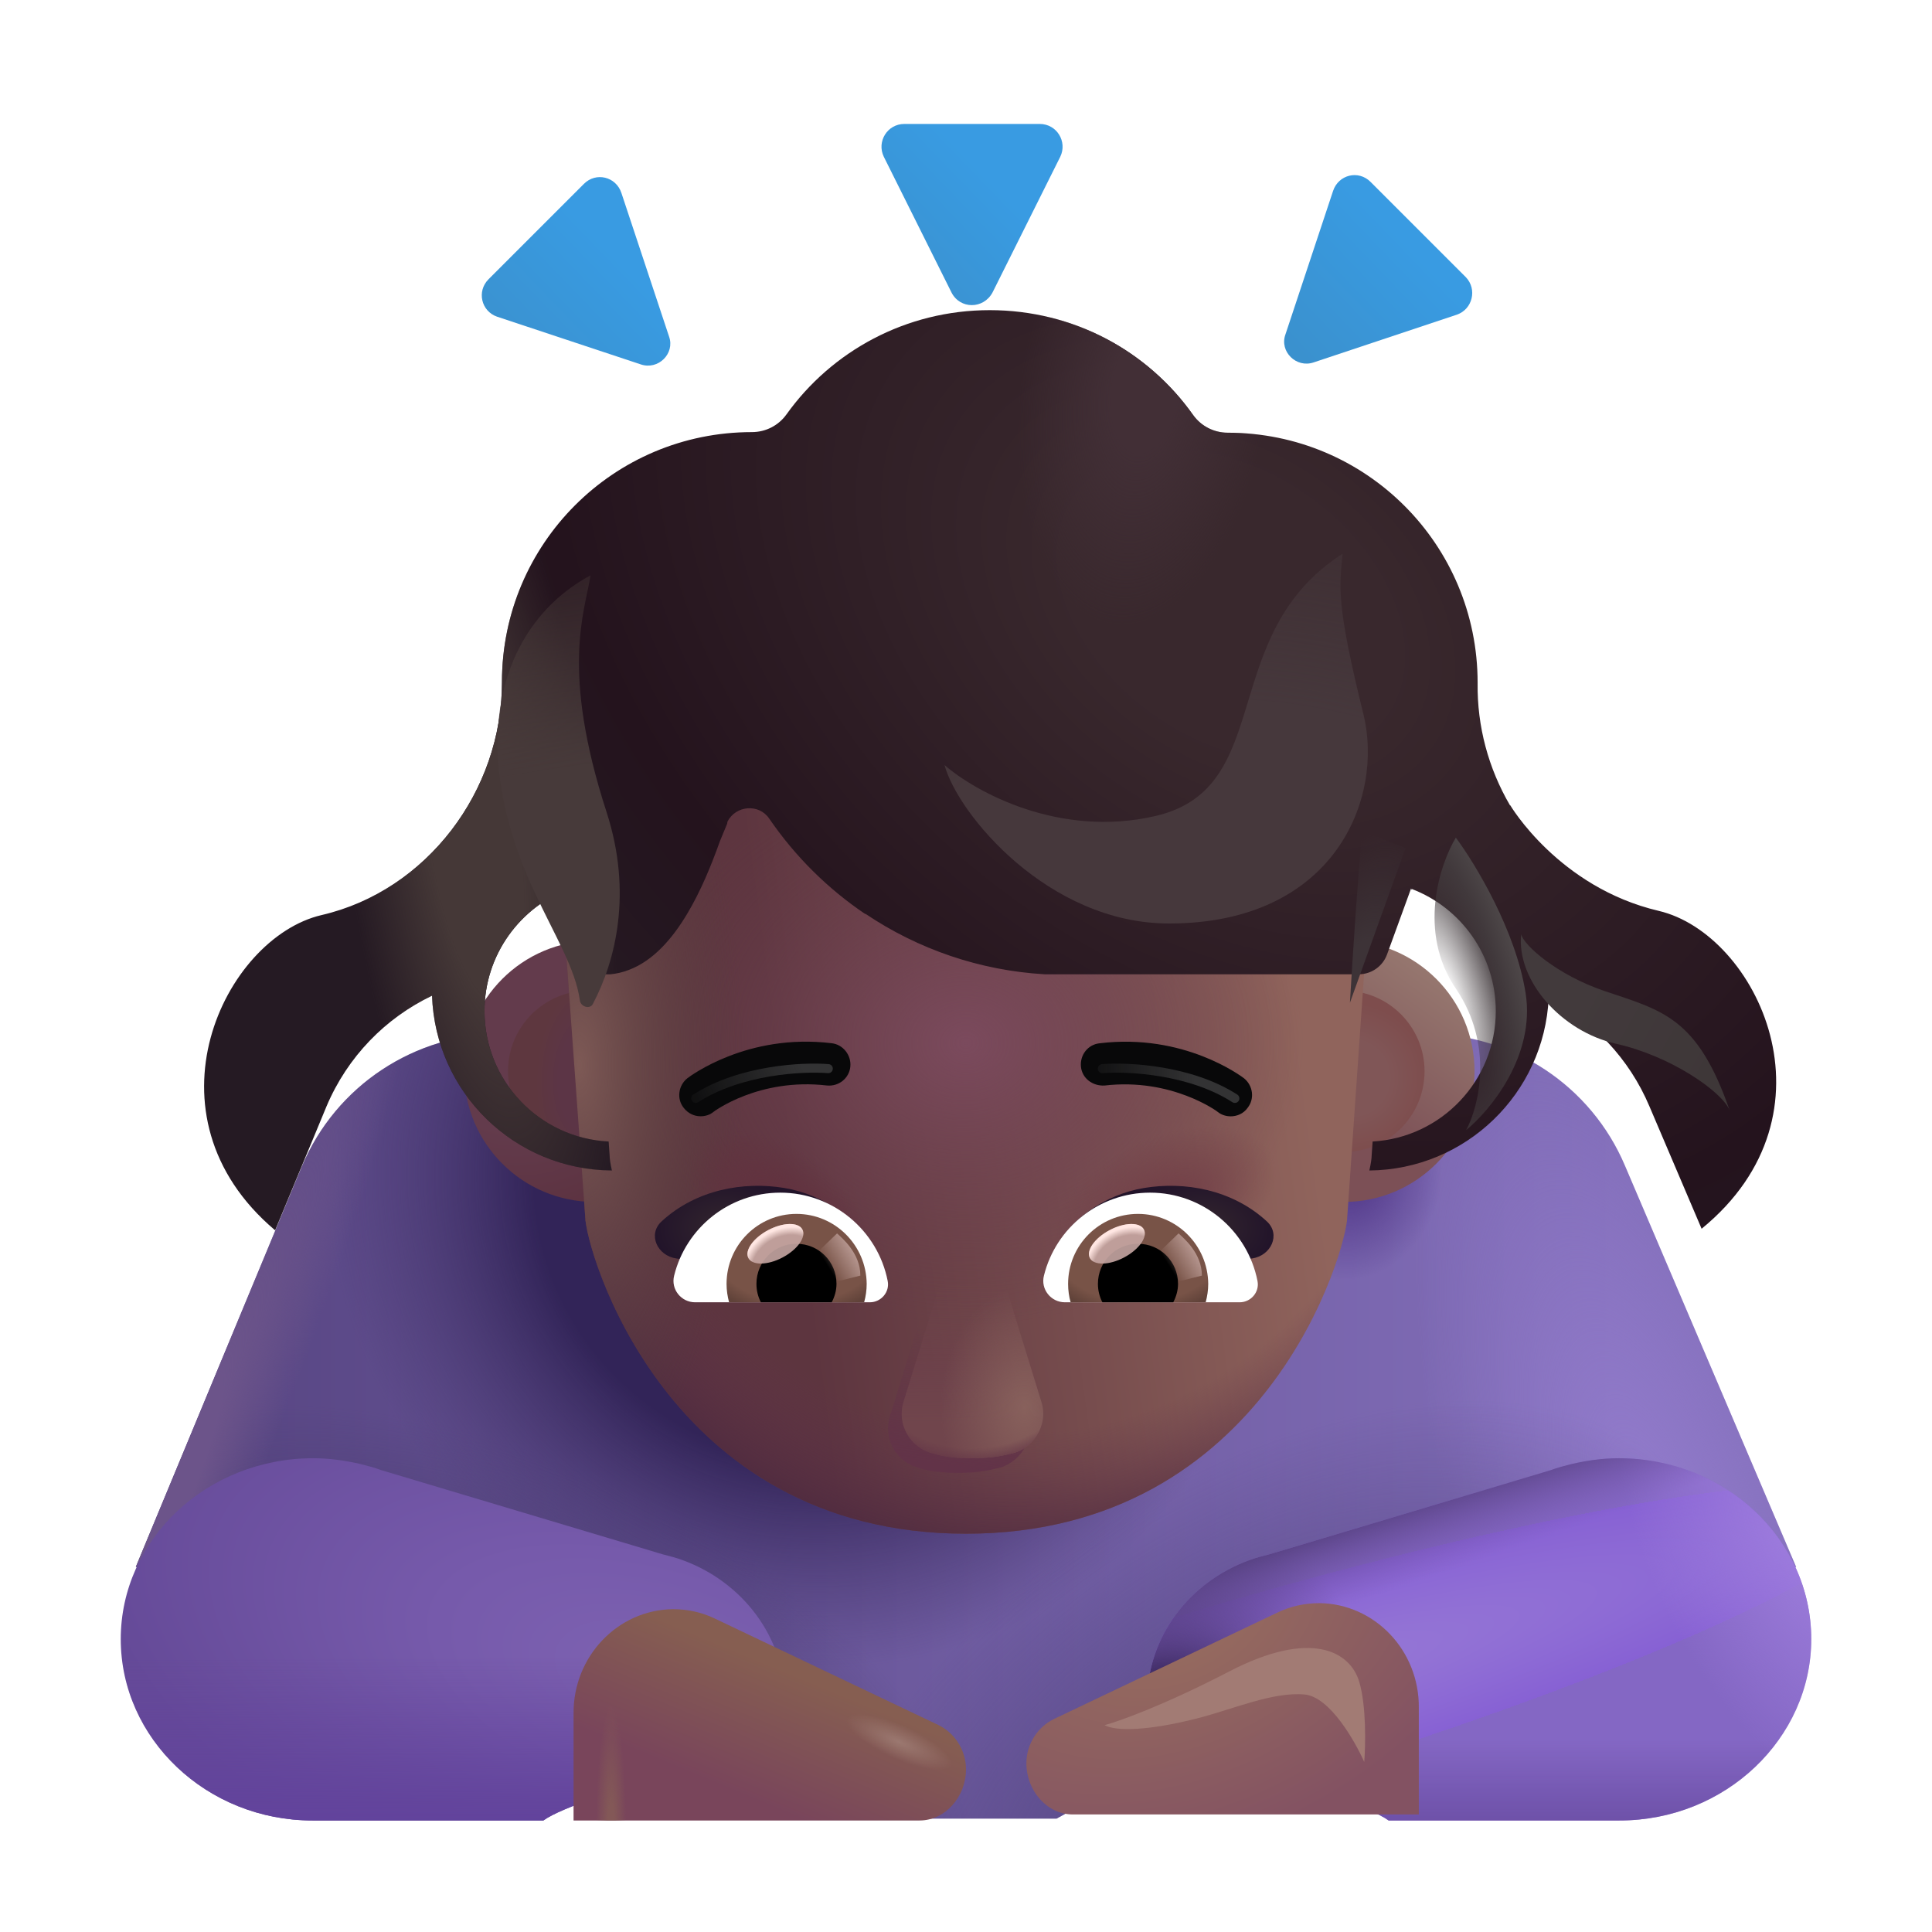 <svg width="32" height="32" viewBox="0 0 32 32" fill="none" xmlns="http://www.w3.org/2000/svg">
<path d="M26.916 19.311C26.355 17.982 25.053 17.122 23.611 17.122H8.309C6.867 17.122 5.565 17.982 5.004 19.311L2.25 25.952H7L14.5 30.122H17.5L25 25.972L29.75 25.955L26.916 19.311Z" fill="url(#paint0_linear_4002_4040)"/>
<path d="M26.916 19.311C26.355 17.982 25.053 17.122 23.611 17.122H8.309C6.867 17.122 5.565 17.982 5.004 19.311L2.25 25.952H7L14.5 30.122H17.5L25 25.972L29.75 25.955L26.916 19.311Z" fill="url(#paint1_radial_4002_4040)"/>
<path d="M26.916 19.311C26.355 17.982 25.053 17.122 23.611 17.122H8.309C6.867 17.122 5.565 17.982 5.004 19.311L2.25 25.952H7L14.5 30.122H17.5L25 25.972L29.75 25.955L26.916 19.311Z" fill="url(#paint2_radial_4002_4040)"/>
<path d="M26.916 19.311C26.355 17.982 25.053 17.122 23.611 17.122H8.309C6.867 17.122 5.565 17.982 5.004 19.311L2.25 25.952H7L14.5 30.122H17.5L25 25.972L29.75 25.955L26.916 19.311Z" fill="url(#paint3_radial_4002_4040)"/>
<path d="M26.916 19.311C26.355 17.982 25.053 17.122 23.611 17.122H8.309C6.867 17.122 5.565 17.982 5.004 19.311L2.25 25.952H7L14.5 30.122H17.5L25 25.972L29.75 25.955L26.916 19.311Z" fill="url(#paint4_radial_4002_4040)"/>
<path d="M26.916 19.311C26.355 17.982 25.053 17.122 23.611 17.122H8.309C6.867 17.122 5.565 17.982 5.004 19.311L2.25 25.952H7L14.5 30.122H17.5L25 25.972L29.75 25.955L26.916 19.311Z" fill="url(#paint5_radial_4002_4040)"/>
<path d="M26.916 19.311C26.355 17.982 25.053 17.122 23.611 17.122H8.309C6.867 17.122 5.565 17.982 5.004 19.311L2.25 25.952H7L14.5 30.122H17.5L25 25.972L29.75 25.955L26.916 19.311Z" fill="url(#paint6_radial_4002_4040)"/>
<path d="M11.307 25.841C11.203 25.802 11.089 25.773 10.975 25.744L6.311 24.349C6.207 24.309 6.093 24.28 5.978 24.251C5.729 24.192 5.459 24.153 5.189 24.153C3.423 24.153 2 25.5 2 27.149C2 28.797 3.423 30.153 5.178 30.153H9C9.634 29.695 13 28.983 13 28.173C13 27.11 12.294 26.202 11.307 25.841Z" fill="url(#paint7_radial_4002_4040)"/>
<path d="M11.307 25.841C11.203 25.802 11.089 25.773 10.975 25.744L6.311 24.349C6.207 24.309 6.093 24.28 5.978 24.251C5.729 24.192 5.459 24.153 5.189 24.153C3.423 24.153 2 25.5 2 27.149C2 28.797 3.423 30.153 5.178 30.153H9C9.634 29.695 13 28.983 13 28.173C13 27.11 12.294 26.202 11.307 25.841Z" fill="url(#paint8_linear_4002_4040)"/>
<path d="M20.693 25.841C20.797 25.802 20.911 25.773 21.026 25.744L25.689 24.349C25.793 24.309 25.907 24.28 26.022 24.251C26.271 24.192 26.541 24.153 26.811 24.153C28.577 24.153 30 25.5 30 27.149C30 28.797 28.577 30.153 26.822 30.153H23C22.366 29.695 19 28.983 19 28.173C19 27.11 19.706 26.202 20.693 25.841Z" fill="url(#paint9_radial_4002_4040)"/>
<path d="M20.693 25.841C20.797 25.802 20.911 25.773 21.026 25.744L25.689 24.349C25.793 24.309 25.907 24.28 26.022 24.251C26.271 24.192 26.541 24.153 26.811 24.153C28.577 24.153 30 25.5 30 27.149C30 28.797 28.577 30.153 26.822 30.153H23C22.366 29.695 19 28.983 19 28.173C19 27.11 19.706 26.202 20.693 25.841Z" fill="url(#paint10_radial_4002_4040)"/>
<path d="M20.693 25.841C20.797 25.802 20.911 25.773 21.026 25.744L25.689 24.349C25.793 24.309 25.907 24.28 26.022 24.251C26.271 24.192 26.541 24.153 26.811 24.153C28.577 24.153 30 25.5 30 27.149C30 28.797 28.577 30.153 26.822 30.153H23C22.366 29.695 19 28.983 19 28.173C19 27.11 19.706 26.202 20.693 25.841Z" fill="url(#paint11_linear_4002_4040)"/>
<path d="M20.693 25.841C20.797 25.802 20.911 25.773 21.026 25.744L25.689 24.349C25.793 24.309 25.907 24.28 26.022 24.251C26.271 24.192 26.541 24.153 26.811 24.153C28.577 24.153 30 25.5 30 27.149C30 28.797 28.577 30.153 26.822 30.153H23C22.366 29.695 19 28.983 19 28.173C19 27.11 19.706 26.202 20.693 25.841Z" fill="url(#paint12_radial_4002_4040)"/>
<path d="M20.693 25.841C20.797 25.802 20.911 25.773 21.026 25.744L25.689 24.349C25.793 24.309 25.907 24.28 26.022 24.251C26.271 24.192 26.541 24.153 26.811 24.153C28.577 24.153 30 25.5 30 27.149C30 28.797 28.577 30.153 26.822 30.153H23C22.366 29.695 19 28.983 19 28.173C19 27.11 19.706 26.202 20.693 25.841Z" fill="url(#paint13_linear_4002_4040)"/>
<g filter="url(#filter0_i_4002_4040)">
<path d="M20.665 26.806C20.879 26.704 21.112 26.653 21.355 26.653C22.27 26.664 23.01 27.439 23 28.388L23 30.153H17.269C16.84 30.153 16.5 29.756 16.5 29.306C16.5 28.99 16.685 28.704 16.957 28.572L20.665 26.806Z" fill="url(#paint14_radial_4002_4040)"/>
</g>
<g filter="url(#filter1_i_4002_4040)">
<path d="M11.335 26.806C11.121 26.704 10.888 26.653 10.645 26.653C9.73 26.664 8.99 27.439 9 28.388L9 30.153H14.731C15.159 30.153 15.5 29.756 15.5 29.306C15.5 28.99 15.315 28.704 15.043 28.572L11.335 26.806Z" fill="url(#paint15_linear_4002_4040)"/>
<path d="M11.335 26.806C11.121 26.704 10.888 26.653 10.645 26.653C9.73 26.664 8.99 27.439 9 28.388L9 30.153H14.731C15.159 30.153 15.5 29.756 15.5 29.306C15.5 28.99 15.315 28.704 15.043 28.572L11.335 26.806Z" fill="url(#paint16_radial_4002_4040)"/>
<path d="M11.335 26.806C11.121 26.704 10.888 26.653 10.645 26.653C9.73 26.664 8.99 27.439 9 28.388L9 30.153H14.731C15.159 30.153 15.5 29.756 15.5 29.306C15.5 28.99 15.315 28.704 15.043 28.572L11.335 26.806Z" fill="url(#paint17_radial_4002_4040)"/>
</g>
<g filter="url(#filter2_ii_4002_4040)">
<path d="M24.03 5.312L21.66 6.102C21.37 6.202 21.09 5.922 21.19 5.642L21.98 3.262C22.07 2.992 22.4 2.912 22.6 3.112L24.18 4.692C24.37 4.892 24.29 5.222 24.03 5.312Z" fill="url(#paint18_linear_4002_4040)"/>
</g>
<g filter="url(#filter3_ii_4002_4040)">
<path d="M15.659 4.943L14.538 2.695C14.418 2.444 14.598 2.153 14.878 2.153H17.122C17.402 2.153 17.582 2.444 17.462 2.695L16.34 4.943C16.19 5.224 15.8 5.224 15.659 4.943Z" fill="url(#paint19_linear_4002_4040)"/>
</g>
<g filter="url(#filter4_ii_4002_4040)">
<path d="M10.512 6.135L8.132 5.345C7.872 5.255 7.792 4.925 7.992 4.725L9.572 3.145C9.772 2.945 10.102 3.025 10.192 3.295L10.982 5.675C11.082 5.955 10.802 6.235 10.512 6.135Z" fill="url(#paint20_linear_4002_4040)"/>
</g>
<circle cx="22.259" cy="17.744" r="2.164" fill="url(#paint21_linear_4002_4040)"/>
<g filter="url(#filter5_i_4002_4040)">
<circle cx="9.75" cy="17.744" r="2.164" fill="url(#paint22_radial_4002_4040)"/>
</g>
<g filter="url(#filter6_f_4002_4040)">
<circle cx="22.259" cy="17.744" r="1.336" fill="url(#paint23_radial_4002_4040)"/>
</g>
<g filter="url(#filter7_f_4002_4040)">
<circle cx="9.75" cy="17.744" r="1.336" fill="url(#paint24_radial_4002_4040)"/>
</g>
<path d="M14.554 9.153H17.427C20.646 9.153 23.122 11.696 22.704 14.538L22.315 20.153C22.315 20.653 21 25.403 16 25.403C11 25.403 9.693 20.653 9.693 20.153L9.287 14.538C8.92 11.559 11.335 9.153 14.554 9.153Z" fill="url(#paint25_linear_4002_4040)"/>
<path d="M14.554 9.153H17.427C20.646 9.153 23.122 11.696 22.704 14.538L22.315 20.153C22.315 20.653 21 25.403 16 25.403C11 25.403 9.693 20.653 9.693 20.153L9.287 14.538C8.92 11.559 11.335 9.153 14.554 9.153Z" fill="url(#paint26_radial_4002_4040)"/>
<path d="M14.554 9.153H17.427C20.646 9.153 23.122 11.696 22.704 14.538L22.315 20.153C22.315 20.653 21 25.403 16 25.403C11 25.403 9.693 20.653 9.693 20.153L9.287 14.538C8.92 11.559 11.335 9.153 14.554 9.153Z" fill="url(#paint27_radial_4002_4040)"/>
<path d="M14.554 9.153H17.427C20.646 9.153 23.122 11.696 22.704 14.538L22.315 20.153C22.315 20.653 21 25.403 16 25.403C11 25.403 9.693 20.653 9.693 20.153L9.287 14.538C8.92 11.559 11.335 9.153 14.554 9.153Z" fill="url(#paint28_radial_4002_4040)"/>
<path d="M14.554 9.153H17.427C20.646 9.153 23.122 11.696 22.704 14.538L22.315 20.153C22.315 20.653 21 25.403 16 25.403C11 25.403 9.693 20.653 9.693 20.153L9.287 14.538C8.92 11.559 11.335 9.153 14.554 9.153Z" fill="url(#paint29_radial_4002_4040)"/>
<path d="M14.554 9.153H17.427C20.646 9.153 23.122 11.696 22.704 14.538L22.315 20.153C22.315 20.653 21 25.403 16 25.403C11 25.403 9.693 20.653 9.693 20.153L9.287 14.538C8.92 11.559 11.335 9.153 14.554 9.153Z" fill="url(#paint30_radial_4002_4040)"/>
<g filter="url(#filter8_i_4002_4040)">
<path d="M20.174 18.57C20.234 18.619 20.314 18.64 20.384 18.64C20.484 18.64 20.594 18.599 20.664 18.5C20.784 18.349 20.754 18.13 20.604 18.009C20.554 17.972 19.606 17.26 18.214 17.43C18.014 17.45 17.884 17.63 17.904 17.82C17.924 18.009 18.094 18.14 18.294 18.13C19.404 18 20.164 18.559 20.174 18.57Z" fill="#080809"/>
</g>
<g filter="url(#filter9_i_4002_4040)">
<path d="M11.324 18.499C11.394 18.589 11.494 18.639 11.604 18.639C11.674 18.639 11.754 18.619 11.814 18.569C11.824 18.559 12.574 17.999 13.694 18.129C13.894 18.149 14.064 18.009 14.084 17.819C14.104 17.629 13.964 17.449 13.774 17.429C12.382 17.26 11.434 17.972 11.385 18.009C11.235 18.129 11.204 18.349 11.324 18.499Z" fill="#080809"/>
</g>
<path d="M18.948 19.677C18.273 19.789 17.823 20.203 17.691 20.38L18.87 21.122L20.739 20.844C21.053 20.798 21.217 20.447 20.984 20.231C20.407 19.698 19.614 19.566 18.948 19.677Z" fill="url(#paint31_radial_4002_4040)"/>
<path d="M12.992 19.677C13.667 19.789 14.117 20.203 14.25 20.38L13.07 21.122L11.201 20.844C10.887 20.798 10.724 20.447 10.957 20.231C11.534 19.698 12.326 19.566 12.992 19.677Z" fill="url(#paint32_radial_4002_4040)"/>
<path d="M12.924 19.754C12.076 19.754 11.361 20.338 11.166 21.128C11.108 21.354 11.282 21.57 11.513 21.57H14.408C14.592 21.57 14.74 21.401 14.703 21.217C14.54 20.385 13.803 19.754 12.924 19.754Z" fill="white"/>
<path d="M13.192 20.106C12.55 20.106 12.034 20.628 12.034 21.265C12.034 21.37 12.05 21.475 12.076 21.57H14.313C14.34 21.47 14.355 21.37 14.355 21.265C14.35 20.628 13.834 20.106 13.192 20.106Z" fill="url(#paint33_radial_4002_4040)"/>
<path d="M13.855 21.265C13.855 20.896 13.561 20.601 13.192 20.601C12.824 20.601 12.529 20.896 12.529 21.265C12.529 21.375 12.555 21.48 12.603 21.57H13.776C13.824 21.48 13.855 21.375 13.855 21.265Z" fill="black"/>
<g filter="url(#filter10_f_4002_4040)">
<path d="M14.25 21.128C14.25 20.754 13.946 20.505 13.864 20.429L13.489 20.791L13.72 21.26L14.25 21.128Z" fill="url(#paint34_linear_4002_4040)"/>
</g>
<g filter="url(#filter11_f_4002_4040)">
<ellipse cx="12.843" cy="20.601" rx="0.506" ry="0.256" transform="rotate(-27.914 12.843 20.601)" fill="#C7A7A3" fill-opacity="0.9"/>
<ellipse cx="12.843" cy="20.601" rx="0.506" ry="0.256" transform="rotate(-27.914 12.843 20.601)" fill="url(#paint35_radial_4002_4040)"/>
</g>
<path d="M19.049 19.754C18.201 19.754 17.486 20.338 17.291 21.128C17.233 21.354 17.407 21.57 17.638 21.57H20.533C20.718 21.57 20.865 21.401 20.828 21.217C20.665 20.385 19.928 19.754 19.049 19.754Z" fill="white"/>
<path d="M18.849 20.106C18.206 20.106 17.691 20.628 17.691 21.265C17.691 21.37 17.706 21.475 17.733 21.57H19.97C19.996 21.47 20.012 21.37 20.012 21.265C20.007 20.628 19.491 20.106 18.849 20.106Z" fill="url(#paint36_radial_4002_4040)"/>
<path d="M19.512 21.265C19.512 20.896 19.217 20.601 18.849 20.601C18.48 20.601 18.185 20.896 18.185 21.265C18.185 21.375 18.212 21.48 18.259 21.57H19.433C19.48 21.48 19.512 21.375 19.512 21.265Z" fill="black"/>
<g filter="url(#filter12_f_4002_4040)">
<path d="M19.907 21.128C19.907 20.754 19.602 20.505 19.52 20.429L19.146 20.791L19.376 21.26L19.907 21.128Z" fill="url(#paint37_linear_4002_4040)"/>
</g>
<g filter="url(#filter13_f_4002_4040)">
<ellipse cx="18.499" cy="20.601" rx="0.506" ry="0.256" transform="rotate(-27.914 18.499 20.601)" fill="#C7A7A3" fill-opacity="0.9"/>
<ellipse cx="18.499" cy="20.601" rx="0.506" ry="0.256" transform="rotate(-27.914 18.499 20.601)" fill="url(#paint38_radial_4002_4040)"/>
</g>
<g filter="url(#filter14_f_4002_4040)">
<path d="M14.741 23.456L15.401 21.316C15.541 20.846 16.211 20.846 16.361 21.316L17.021 23.456C17.15 23.85 16.882 24.262 16.482 24.327C16.333 24.366 16.131 24.396 15.868 24.396C15.567 24.396 15.362 24.36 15.22 24.314C14.854 24.222 14.619 23.839 14.741 23.456Z" fill="url(#paint39_linear_4002_4040)"/>
</g>
<g filter="url(#filter15_f_4002_4040)">
<path d="M14.967 23.213L15.627 21.073C15.767 20.603 16.437 20.603 16.587 21.073L17.247 23.213C17.376 23.608 17.108 24.02 16.708 24.085C16.559 24.124 16.357 24.153 16.095 24.153C15.793 24.153 15.588 24.118 15.446 24.072C15.08 23.98 14.845 23.597 14.967 23.213Z" fill="url(#paint40_linear_4002_4040)"/>
<path d="M14.967 23.213L15.627 21.073C15.767 20.603 16.437 20.603 16.587 21.073L17.247 23.213C17.376 23.608 17.108 24.02 16.708 24.085C16.559 24.124 16.357 24.153 16.095 24.153C15.793 24.153 15.588 24.118 15.446 24.072C15.08 23.98 14.845 23.597 14.967 23.213Z" fill="url(#paint41_radial_4002_4040)"/>
<path d="M14.967 23.213L15.627 21.073C15.767 20.603 16.437 20.603 16.587 21.073L17.247 23.213C17.376 23.608 17.108 24.02 16.708 24.085C16.559 24.124 16.357 24.153 16.095 24.153C15.793 24.153 15.588 24.118 15.446 24.072C15.08 23.98 14.845 23.597 14.967 23.213Z" fill="url(#paint42_radial_4002_4040)"/>
</g>
<g filter="url(#filter16_i_4002_4040)">
<path d="M4.924 16.157C3.315 16.534 1.893 19.466 4.157 21.378L5.008 19.325C5.355 18.503 5.985 17.861 6.756 17.491C6.81 19.093 8.122 20.377 9.735 20.387C9.709 20.27 9.697 20.184 9.697 20.137L9.681 19.907C8.536 19.851 7.625 18.905 7.625 17.746C7.625 16.811 8.219 16.014 9.05 15.712C9.072 15.733 9.091 15.757 9.108 15.785C9.406 16.262 9.248 17.137 9.531 17.137H9.711C9.818 17.127 9.921 17.102 10.018 17.064C10.415 16.914 10.731 16.556 10.981 16.137C11.209 15.757 11.382 15.328 11.515 14.958L11.524 14.933L11.644 14.643L11.649 14.609C11.786 14.34 12.171 14.304 12.344 14.563C12.775 15.192 13.315 15.723 13.928 16.137H13.937C14.808 16.723 15.829 17.074 16.899 17.137H22.105C22.315 17.137 22.503 17.005 22.574 16.808L22.972 15.715L22.981 15.744L22.983 15.724C23.797 16.035 24.375 16.823 24.375 17.746C24.375 18.9 23.472 19.843 22.335 19.907L22.319 20.137C22.319 20.184 22.307 20.27 22.281 20.387C23.878 20.372 25.176 19.111 25.251 17.53C25.986 17.905 26.585 18.532 26.92 19.325L27.784 21.352C30.131 19.435 28.698 16.468 27.074 16.087C25.414 15.697 24.614 14.337 24.614 14.337L24.611 14.34C24.252 13.726 24.065 13.03 24.074 12.317V12.307C24.074 10.017 22.224 8.167 19.934 8.167C19.704 8.167 19.494 8.057 19.364 7.877C18.614 6.817 17.384 6.137 15.994 6.137C14.606 6.137 13.377 6.815 12.627 7.863L12.624 7.867C12.494 8.047 12.284 8.157 12.054 8.157C9.764 8.157 7.914 10.007 7.914 12.297V12.307C7.914 14.098 6.677 15.751 4.924 16.157Z" fill="url(#paint43_radial_4002_4040)"/>
<path d="M4.924 16.157C3.315 16.534 1.893 19.466 4.157 21.378L5.008 19.325C5.355 18.503 5.985 17.861 6.756 17.491C6.81 19.093 8.122 20.377 9.735 20.387C9.709 20.27 9.697 20.184 9.697 20.137L9.681 19.907C8.536 19.851 7.625 18.905 7.625 17.746C7.625 16.811 8.219 16.014 9.05 15.712C9.072 15.733 9.091 15.757 9.108 15.785C9.406 16.262 9.248 17.137 9.531 17.137H9.711C9.818 17.127 9.921 17.102 10.018 17.064C10.415 16.914 10.731 16.556 10.981 16.137C11.209 15.757 11.382 15.328 11.515 14.958L11.524 14.933L11.644 14.643L11.649 14.609C11.786 14.34 12.171 14.304 12.344 14.563C12.775 15.192 13.315 15.723 13.928 16.137H13.937C14.808 16.723 15.829 17.074 16.899 17.137H22.105C22.315 17.137 22.503 17.005 22.574 16.808L22.972 15.715L22.981 15.744L22.983 15.724C23.797 16.035 24.375 16.823 24.375 17.746C24.375 18.9 23.472 19.843 22.335 19.907L22.319 20.137C22.319 20.184 22.307 20.27 22.281 20.387C23.878 20.372 25.176 19.111 25.251 17.53C25.986 17.905 26.585 18.532 26.92 19.325L27.784 21.352C30.131 19.435 28.698 16.468 27.074 16.087C25.414 15.697 24.614 14.337 24.614 14.337L24.611 14.34C24.252 13.726 24.065 13.03 24.074 12.317V12.307C24.074 10.017 22.224 8.167 19.934 8.167C19.704 8.167 19.494 8.057 19.364 7.877C18.614 6.817 17.384 6.137 15.994 6.137C14.606 6.137 13.377 6.815 12.627 7.863L12.624 7.867C12.494 8.047 12.284 8.157 12.054 8.157C9.764 8.157 7.914 10.007 7.914 12.297V12.307C7.914 14.098 6.677 15.751 4.924 16.157Z" fill="url(#paint44_radial_4002_4040)"/>
<path d="M4.924 16.157C3.315 16.534 1.893 19.466 4.157 21.378L5.008 19.325C5.355 18.503 5.985 17.861 6.756 17.491C6.81 19.093 8.122 20.377 9.735 20.387C9.709 20.27 9.697 20.184 9.697 20.137L9.681 19.907C8.536 19.851 7.625 18.905 7.625 17.746C7.625 16.811 8.219 16.014 9.05 15.712C9.072 15.733 9.091 15.757 9.108 15.785C9.406 16.262 9.248 17.137 9.531 17.137H9.711C9.818 17.127 9.921 17.102 10.018 17.064C10.415 16.914 10.731 16.556 10.981 16.137C11.209 15.757 11.382 15.328 11.515 14.958L11.524 14.933L11.644 14.643L11.649 14.609C11.786 14.34 12.171 14.304 12.344 14.563C12.775 15.192 13.315 15.723 13.928 16.137H13.937C14.808 16.723 15.829 17.074 16.899 17.137H22.105C22.315 17.137 22.503 17.005 22.574 16.808L22.972 15.715L22.981 15.744L22.983 15.724C23.797 16.035 24.375 16.823 24.375 17.746C24.375 18.9 23.472 19.843 22.335 19.907L22.319 20.137C22.319 20.184 22.307 20.27 22.281 20.387C23.878 20.372 25.176 19.111 25.251 17.53C25.986 17.905 26.585 18.532 26.92 19.325L27.784 21.352C30.131 19.435 28.698 16.468 27.074 16.087C25.414 15.697 24.614 14.337 24.614 14.337L24.611 14.34C24.252 13.726 24.065 13.03 24.074 12.317V12.307C24.074 10.017 22.224 8.167 19.934 8.167C19.704 8.167 19.494 8.057 19.364 7.877C18.614 6.817 17.384 6.137 15.994 6.137C14.606 6.137 13.377 6.815 12.627 7.863L12.624 7.867C12.494 8.047 12.284 8.157 12.054 8.157C9.764 8.157 7.914 10.007 7.914 12.297V12.307C7.914 14.098 6.677 15.751 4.924 16.157Z" fill="url(#paint45_radial_4002_4040)"/>
</g>
<g filter="url(#filter17_f_4002_4040)">
<path d="M18.258 17.7C18.682 17.666 19.716 17.718 20.453 18.193" stroke="url(#paint46_linear_4002_4040)" stroke-width="0.15" stroke-linecap="round"/>
</g>
<g filter="url(#filter18_f_4002_4040)">
<path d="M13.719 17.7C13.294 17.666 12.261 17.718 11.523 18.193" stroke="url(#paint47_linear_4002_4040)" stroke-width="0.15" stroke-linecap="round"/>
</g>
<g filter="url(#filter19_f_4002_4040)">
<path d="M20.363 27.683C19.278 28.246 18.532 28.511 18.295 28.574C18.483 28.678 19.017 28.668 19.82 28.464C20.424 28.311 21.077 28.019 21.606 28.066C22.03 28.103 22.447 28.85 22.596 29.183C22.618 28.907 22.632 28.255 22.513 27.855C22.364 27.355 21.719 26.98 20.363 27.683Z" fill="#A27B74"/>
</g>
<g filter="url(#filter20_f_4002_4040)">
<path d="M10.047 13.452C9.281 11.092 9.687 10.134 9.781 9.53C8.352 10.296 7.656 12.202 8.852 14.772C9.192 15.505 9.529 16.036 9.605 16.572C9.619 16.675 9.77 16.722 9.819 16.63C10.2 15.908 10.477 14.779 10.047 13.452Z" fill="url(#paint48_linear_4002_4040)"/>
</g>
<g filter="url(#filter21_f_4002_4040)">
<path d="M19.144 13.514C17.544 13.889 16.144 13.108 15.644 12.671C15.863 13.483 17.363 15.296 19.363 15.296C22.113 15.296 22.925 13.217 22.582 11.827C22.126 9.984 22.186 9.723 22.238 9.171C20.144 10.514 21.144 13.046 19.144 13.514Z" fill="url(#paint49_radial_4002_4040)"/>
</g>
<g filter="url(#filter22_f_4002_4040)">
<path d="M25.269 16.452C25.107 15.414 24.431 14.301 24.113 13.874C23.847 14.316 23.475 15.436 24.113 16.374C24.75 17.311 24.493 18.327 24.285 18.717C24.681 18.395 25.432 17.489 25.269 16.452Z" fill="url(#paint50_radial_4002_4040)"/>
</g>
<g filter="url(#filter23_f_4002_4040)">
<path d="M26.572 16.413C25.796 16.15 25.242 15.663 25.195 15.475C25.117 16.241 25.86 17.085 26.768 17.288C27.671 17.49 28.518 18.077 28.648 18.389C28.113 16.85 27.542 16.741 26.572 16.413Z" fill="url(#paint51_linear_4002_4040)"/>
</g>
<g filter="url(#filter24_f_4002_4040)">
<path d="M22.562 13.764C22.488 14.527 22.396 15.978 22.359 16.608L23.281 14.046L22.562 13.764Z" fill="url(#paint52_radial_4002_4040)"/>
</g>
<defs>
<filter id="filter0_i_4002_4040" x="16.5" y="26.553" width="7" height="3.6" filterUnits="userSpaceOnUse" color-interpolation-filters="sRGB">
<feFlood flood-opacity="0" result="BackgroundImageFix"/>
<feBlend mode="normal" in="SourceGraphic" in2="BackgroundImageFix" result="shape"/>
<feColorMatrix in="SourceAlpha" type="matrix" values="0 0 0 0 0 0 0 0 0 0 0 0 0 0 0 0 0 0 127 0" result="hardAlpha"/>
<feOffset dx="0.5" dy="-0.1"/>
<feGaussianBlur stdDeviation="0.5"/>
<feComposite in2="hardAlpha" operator="arithmetic" k2="-1" k3="1"/>
<feColorMatrix type="matrix" values="0 0 0 0 0.412 0 0 0 0 0.22 0 0 0 0 0.231 0 0 0 1 0"/>
<feBlend mode="normal" in2="shape" result="effect1_innerShadow_4002_4040"/>
</filter>
<filter id="filter1_i_4002_4040" x="9" y="26.653" width="7" height="3.5" filterUnits="userSpaceOnUse" color-interpolation-filters="sRGB">
<feFlood flood-opacity="0" result="BackgroundImageFix"/>
<feBlend mode="normal" in="SourceGraphic" in2="BackgroundImageFix" result="shape"/>
<feColorMatrix in="SourceAlpha" type="matrix" values="0 0 0 0 0 0 0 0 0 0 0 0 0 0 0 0 0 0 127 0" result="hardAlpha"/>
<feOffset dx="0.5"/>
<feGaussianBlur stdDeviation="0.5"/>
<feComposite in2="hardAlpha" operator="arithmetic" k2="-1" k3="1"/>
<feColorMatrix type="matrix" values="0 0 0 0 0.537 0 0 0 0 0.263 0 0 0 0 0.231 0 0 0 1 0"/>
<feBlend mode="normal" in2="shape" result="effect1_innerShadow_4002_4040"/>
</filter>
<filter id="filter2_ii_4002_4040" x="21.069" y="2.8" width="3.415" height="3.422" filterUnits="userSpaceOnUse" color-interpolation-filters="sRGB">
<feFlood flood-opacity="0" result="BackgroundImageFix"/>
<feBlend mode="normal" in="SourceGraphic" in2="BackgroundImageFix" result="shape"/>
<feColorMatrix in="SourceAlpha" type="matrix" values="0 0 0 0 0 0 0 0 0 0 0 0 0 0 0 0 0 0 127 0" result="hardAlpha"/>
<feOffset dx="0.2" dy="-0.2"/>
<feGaussianBlur stdDeviation="0.2"/>
<feComposite in2="hardAlpha" operator="arithmetic" k2="-1" k3="1"/>
<feColorMatrix type="matrix" values="0 0 0 0 0.031 0 0 0 0 0.353 0 0 0 0 0.604 0 0 0 1 0"/>
<feBlend mode="normal" in2="shape" result="effect1_innerShadow_4002_4040"/>
<feColorMatrix in="SourceAlpha" type="matrix" values="0 0 0 0 0 0 0 0 0 0 0 0 0 0 0 0 0 0 127 0" result="hardAlpha"/>
<feOffset dx="-0.1" dy="0.1"/>
<feGaussianBlur stdDeviation="0.125"/>
<feComposite in2="hardAlpha" operator="arithmetic" k2="-1" k3="1"/>
<feColorMatrix type="matrix" values="0 0 0 0 0.286 0 0 0 0 0.675 0 0 0 0 0.929 0 0 0 1 0"/>
<feBlend mode="normal" in2="effect1_innerShadow_4002_4040" result="effect2_innerShadow_4002_4040"/>
</filter>
<filter id="filter3_ii_4002_4040" x="14.4" y="1.953" width="3.3" height="3.3" filterUnits="userSpaceOnUse" color-interpolation-filters="sRGB">
<feFlood flood-opacity="0" result="BackgroundImageFix"/>
<feBlend mode="normal" in="SourceGraphic" in2="BackgroundImageFix" result="shape"/>
<feColorMatrix in="SourceAlpha" type="matrix" values="0 0 0 0 0 0 0 0 0 0 0 0 0 0 0 0 0 0 127 0" result="hardAlpha"/>
<feOffset dx="0.2" dy="-0.2"/>
<feGaussianBlur stdDeviation="0.2"/>
<feComposite in2="hardAlpha" operator="arithmetic" k2="-1" k3="1"/>
<feColorMatrix type="matrix" values="0 0 0 0 0.031 0 0 0 0 0.353 0 0 0 0 0.604 0 0 0 1 0"/>
<feBlend mode="normal" in2="shape" result="effect1_innerShadow_4002_4040"/>
<feColorMatrix in="SourceAlpha" type="matrix" values="0 0 0 0 0 0 0 0 0 0 0 0 0 0 0 0 0 0 127 0" result="hardAlpha"/>
<feOffset dx="-0.1" dy="0.1"/>
<feGaussianBlur stdDeviation="0.125"/>
<feComposite in2="hardAlpha" operator="arithmetic" k2="-1" k3="1"/>
<feColorMatrix type="matrix" values="0 0 0 0 0.286 0 0 0 0 0.675 0 0 0 0 0.929 0 0 0 1 0"/>
<feBlend mode="normal" in2="effect1_innerShadow_4002_4040" result="effect2_innerShadow_4002_4040"/>
</filter>
<filter id="filter4_ii_4002_4040" x="7.78" y="2.833" width="3.423" height="3.422" filterUnits="userSpaceOnUse" color-interpolation-filters="sRGB">
<feFlood flood-opacity="0" result="BackgroundImageFix"/>
<feBlend mode="normal" in="SourceGraphic" in2="BackgroundImageFix" result="shape"/>
<feColorMatrix in="SourceAlpha" type="matrix" values="0 0 0 0 0 0 0 0 0 0 0 0 0 0 0 0 0 0 127 0" result="hardAlpha"/>
<feOffset dx="0.2" dy="-0.2"/>
<feGaussianBlur stdDeviation="0.2"/>
<feComposite in2="hardAlpha" operator="arithmetic" k2="-1" k3="1"/>
<feColorMatrix type="matrix" values="0 0 0 0 0.031 0 0 0 0 0.353 0 0 0 0 0.604 0 0 0 1 0"/>
<feBlend mode="normal" in2="shape" result="effect1_innerShadow_4002_4040"/>
<feColorMatrix in="SourceAlpha" type="matrix" values="0 0 0 0 0 0 0 0 0 0 0 0 0 0 0 0 0 0 127 0" result="hardAlpha"/>
<feOffset dx="-0.1" dy="0.1"/>
<feGaussianBlur stdDeviation="0.125"/>
<feComposite in2="hardAlpha" operator="arithmetic" k2="-1" k3="1"/>
<feColorMatrix type="matrix" values="0 0 0 0 0.286 0 0 0 0 0.675 0 0 0 0 0.929 0 0 0 1 0"/>
<feBlend mode="normal" in2="effect1_innerShadow_4002_4040" result="effect2_innerShadow_4002_4040"/>
</filter>
<filter id="filter5_i_4002_4040" x="7.586" y="15.58" width="4.428" height="4.328" filterUnits="userSpaceOnUse" color-interpolation-filters="sRGB">
<feFlood flood-opacity="0" result="BackgroundImageFix"/>
<feBlend mode="normal" in="SourceGraphic" in2="BackgroundImageFix" result="shape"/>
<feColorMatrix in="SourceAlpha" type="matrix" values="0 0 0 0 0 0 0 0 0 0 0 0 0 0 0 0 0 0 127 0" result="hardAlpha"/>
<feOffset dx="0.1"/>
<feGaussianBlur stdDeviation="0.15"/>
<feComposite in2="hardAlpha" operator="arithmetic" k2="-1" k3="1"/>
<feColorMatrix type="matrix" values="0 0 0 0 0.482 0 0 0 0 0.357 0 0 0 0 0.333 0 0 0 1 0"/>
<feBlend mode="normal" in2="shape" result="effect1_innerShadow_4002_4040"/>
</filter>
<filter id="filter6_f_4002_4040" x="20.424" y="15.908" width="3.672" height="3.672" filterUnits="userSpaceOnUse" color-interpolation-filters="sRGB">
<feFlood flood-opacity="0" result="BackgroundImageFix"/>
<feBlend mode="normal" in="SourceGraphic" in2="BackgroundImageFix" result="shape"/>
<feGaussianBlur stdDeviation="0.25" result="effect1_foregroundBlur_4002_4040"/>
</filter>
<filter id="filter7_f_4002_4040" x="8.114" y="16.108" width="3.272" height="3.272" filterUnits="userSpaceOnUse" color-interpolation-filters="sRGB">
<feFlood flood-opacity="0" result="BackgroundImageFix"/>
<feBlend mode="normal" in="SourceGraphic" in2="BackgroundImageFix" result="shape"/>
<feGaussianBlur stdDeviation="0.15" result="effect1_foregroundBlur_4002_4040"/>
</filter>
<filter id="filter8_i_4002_4040" x="17.902" y="17.254" width="2.836" height="1.386" filterUnits="userSpaceOnUse" color-interpolation-filters="sRGB">
<feFlood flood-opacity="0" result="BackgroundImageFix"/>
<feBlend mode="normal" in="SourceGraphic" in2="BackgroundImageFix" result="shape"/>
<feColorMatrix in="SourceAlpha" type="matrix" values="0 0 0 0 0 0 0 0 0 0 0 0 0 0 0 0 0 0 127 0" result="hardAlpha"/>
<feOffset dy="-0.15"/>
<feGaussianBlur stdDeviation="0.15"/>
<feComposite in2="hardAlpha" operator="arithmetic" k2="-1" k3="1"/>
<feColorMatrix type="matrix" values="0 0 0 0 0.059 0 0 0 0 0.031 0 0 0 0 0.086 0 0 0 1 0"/>
<feBlend mode="normal" in2="shape" result="effect1_innerShadow_4002_4040"/>
</filter>
<filter id="filter9_i_4002_4040" x="11.25" y="17.253" width="2.836" height="1.386" filterUnits="userSpaceOnUse" color-interpolation-filters="sRGB">
<feFlood flood-opacity="0" result="BackgroundImageFix"/>
<feBlend mode="normal" in="SourceGraphic" in2="BackgroundImageFix" result="shape"/>
<feColorMatrix in="SourceAlpha" type="matrix" values="0 0 0 0 0 0 0 0 0 0 0 0 0 0 0 0 0 0 127 0" result="hardAlpha"/>
<feOffset dy="-0.15"/>
<feGaussianBlur stdDeviation="0.15"/>
<feComposite in2="hardAlpha" operator="arithmetic" k2="-1" k3="1"/>
<feColorMatrix type="matrix" values="0 0 0 0 0.059 0 0 0 0 0.031 0 0 0 0 0.086 0 0 0 1 0"/>
<feBlend mode="normal" in2="shape" result="effect1_innerShadow_4002_4040"/>
</filter>
<filter id="filter10_f_4002_4040" x="13.289" y="20.229" width="1.161" height="1.231" filterUnits="userSpaceOnUse" color-interpolation-filters="sRGB">
<feFlood flood-opacity="0" result="BackgroundImageFix"/>
<feBlend mode="normal" in="SourceGraphic" in2="BackgroundImageFix" result="shape"/>
<feGaussianBlur stdDeviation="0.1" result="effect1_foregroundBlur_4002_4040"/>
</filter>
<filter id="filter11_f_4002_4040" x="12.28" y="20.174" width="1.125" height="0.855" filterUnits="userSpaceOnUse" color-interpolation-filters="sRGB">
<feFlood flood-opacity="0" result="BackgroundImageFix"/>
<feBlend mode="normal" in="SourceGraphic" in2="BackgroundImageFix" result="shape"/>
<feGaussianBlur stdDeviation="0.05" result="effect1_foregroundBlur_4002_4040"/>
</filter>
<filter id="filter12_f_4002_4040" x="18.946" y="20.229" width="1.161" height="1.231" filterUnits="userSpaceOnUse" color-interpolation-filters="sRGB">
<feFlood flood-opacity="0" result="BackgroundImageFix"/>
<feBlend mode="normal" in="SourceGraphic" in2="BackgroundImageFix" result="shape"/>
<feGaussianBlur stdDeviation="0.1" result="effect1_foregroundBlur_4002_4040"/>
</filter>
<filter id="filter13_f_4002_4040" x="17.936" y="20.174" width="1.125" height="0.855" filterUnits="userSpaceOnUse" color-interpolation-filters="sRGB">
<feFlood flood-opacity="0" result="BackgroundImageFix"/>
<feBlend mode="normal" in="SourceGraphic" in2="BackgroundImageFix" result="shape"/>
<feGaussianBlur stdDeviation="0.05" result="effect1_foregroundBlur_4002_4040"/>
</filter>
<filter id="filter14_f_4002_4040" x="13.709" y="19.963" width="4.345" height="5.433" filterUnits="userSpaceOnUse" color-interpolation-filters="sRGB">
<feFlood flood-opacity="0" result="BackgroundImageFix"/>
<feBlend mode="normal" in="SourceGraphic" in2="BackgroundImageFix" result="shape"/>
<feGaussianBlur stdDeviation="0.5" result="effect1_foregroundBlur_4002_4040"/>
</filter>
<filter id="filter15_f_4002_4040" x="14.835" y="20.621" width="2.545" height="3.632" filterUnits="userSpaceOnUse" color-interpolation-filters="sRGB">
<feFlood flood-opacity="0" result="BackgroundImageFix"/>
<feBlend mode="normal" in="SourceGraphic" in2="BackgroundImageFix" result="shape"/>
<feGaussianBlur stdDeviation="0.05" result="effect1_foregroundBlur_4002_4040"/>
</filter>
<filter id="filter16_i_4002_4040" x="2.981" y="5.137" width="26.439" height="16.241" filterUnits="userSpaceOnUse" color-interpolation-filters="sRGB">
<feFlood flood-opacity="0" result="BackgroundImageFix"/>
<feBlend mode="normal" in="SourceGraphic" in2="BackgroundImageFix" result="shape"/>
<feColorMatrix in="SourceAlpha" type="matrix" values="0 0 0 0 0 0 0 0 0 0 0 0 0 0 0 0 0 0 127 0" result="hardAlpha"/>
<feOffset dx="0.4" dy="-1"/>
<feGaussianBlur stdDeviation="0.625"/>
<feComposite in2="hardAlpha" operator="arithmetic" k2="-1" k3="1"/>
<feColorMatrix type="matrix" values="0 0 0 0 0.125 0 0 0 0 0.047 0 0 0 0 0.122 0 0 0 1 0"/>
<feBlend mode="normal" in2="shape" result="effect1_innerShadow_4002_4040"/>
</filter>
<filter id="filter17_f_4002_4040" x="17.983" y="17.417" width="2.745" height="1.051" filterUnits="userSpaceOnUse" color-interpolation-filters="sRGB">
<feFlood flood-opacity="0" result="BackgroundImageFix"/>
<feBlend mode="normal" in="SourceGraphic" in2="BackgroundImageFix" result="shape"/>
<feGaussianBlur stdDeviation="0.1" result="effect1_foregroundBlur_4002_4040"/>
</filter>
<filter id="filter18_f_4002_4040" x="11.248" y="17.417" width="2.745" height="1.051" filterUnits="userSpaceOnUse" color-interpolation-filters="sRGB">
<feFlood flood-opacity="0" result="BackgroundImageFix"/>
<feBlend mode="normal" in="SourceGraphic" in2="BackgroundImageFix" result="shape"/>
<feGaussianBlur stdDeviation="0.1" result="effect1_foregroundBlur_4002_4040"/>
</filter>
<filter id="filter19_f_4002_4040" x="17.795" y="26.796" width="5.315" height="2.887" filterUnits="userSpaceOnUse" color-interpolation-filters="sRGB">
<feFlood flood-opacity="0" result="BackgroundImageFix"/>
<feBlend mode="normal" in="SourceGraphic" in2="BackgroundImageFix" result="shape"/>
<feGaussianBlur stdDeviation="0.25" result="effect1_foregroundBlur_4002_4040"/>
</filter>
<filter id="filter20_f_4002_4040" x="7.842" y="9.13" width="2.823" height="7.949" filterUnits="userSpaceOnUse" color-interpolation-filters="sRGB">
<feFlood flood-opacity="0" result="BackgroundImageFix"/>
<feBlend mode="normal" in="SourceGraphic" in2="BackgroundImageFix" result="shape"/>
<feGaussianBlur stdDeviation="0.2" result="effect1_foregroundBlur_4002_4040"/>
</filter>
<filter id="filter21_f_4002_4040" x="14.644" y="8.171" width="9.012" height="8.125" filterUnits="userSpaceOnUse" color-interpolation-filters="sRGB">
<feFlood flood-opacity="0" result="BackgroundImageFix"/>
<feBlend mode="normal" in="SourceGraphic" in2="BackgroundImageFix" result="shape"/>
<feGaussianBlur stdDeviation="0.5" result="effect1_foregroundBlur_4002_4040"/>
</filter>
<filter id="filter22_f_4002_4040" x="23.361" y="13.474" width="2.331" height="5.644" filterUnits="userSpaceOnUse" color-interpolation-filters="sRGB">
<feFlood flood-opacity="0" result="BackgroundImageFix"/>
<feBlend mode="normal" in="SourceGraphic" in2="BackgroundImageFix" result="shape"/>
<feGaussianBlur stdDeviation="0.2" result="effect1_foregroundBlur_4002_4040"/>
</filter>
<filter id="filter23_f_4002_4040" x="24.79" y="15.075" width="4.259" height="3.714" filterUnits="userSpaceOnUse" color-interpolation-filters="sRGB">
<feFlood flood-opacity="0" result="BackgroundImageFix"/>
<feBlend mode="normal" in="SourceGraphic" in2="BackgroundImageFix" result="shape"/>
<feGaussianBlur stdDeviation="0.2" result="effect1_foregroundBlur_4002_4040"/>
</filter>
<filter id="filter24_f_4002_4040" x="22.059" y="13.464" width="1.522" height="3.444" filterUnits="userSpaceOnUse" color-interpolation-filters="sRGB">
<feFlood flood-opacity="0" result="BackgroundImageFix"/>
<feBlend mode="normal" in="SourceGraphic" in2="BackgroundImageFix" result="shape"/>
<feGaussianBlur stdDeviation="0.15" result="effect1_foregroundBlur_4002_4040"/>
</filter>
<linearGradient id="paint0_linear_4002_4040" x1="26.875" y1="24.81" x2="2.25" y2="24.81" gradientUnits="userSpaceOnUse">
<stop stop-color="#826EB9"/>
<stop offset="1" stop-color="#564481"/>
</linearGradient>
<radialGradient id="paint1_radial_4002_4040" cx="0" cy="0" r="1" gradientUnits="userSpaceOnUse" gradientTransform="translate(27.469 25.872) rotate(-106.918) scale(9.146 3.179)">
<stop stop-color="#937CCD"/>
<stop offset="1" stop-color="#937CCD" stop-opacity="0"/>
</radialGradient>
<radialGradient id="paint2_radial_4002_4040" cx="0" cy="0" r="1" gradientUnits="userSpaceOnUse" gradientTransform="translate(13.256 19.783) rotate(138.493) scale(7.645 8.01)">
<stop offset="0.559" stop-color="#322458"/>
<stop offset="1" stop-color="#46366D" stop-opacity="0"/>
</radialGradient>
<radialGradient id="paint3_radial_4002_4040" cx="0" cy="0" r="1" gradientUnits="userSpaceOnUse" gradientTransform="translate(8.406 28.31) rotate(-66.346) scale(4.128 8.29)">
<stop offset="0.174" stop-color="#493B70"/>
<stop offset="1" stop-color="#493B70" stop-opacity="0"/>
</radialGradient>
<radialGradient id="paint4_radial_4002_4040" cx="0" cy="0" r="1" gradientUnits="userSpaceOnUse" gradientTransform="translate(2.25 25.964) rotate(-66.587) scale(11.168 1.316)">
<stop offset="0.311" stop-color="#6C548A"/>
<stop offset="1" stop-color="#6C548A" stop-opacity="0"/>
</radialGradient>
<radialGradient id="paint5_radial_4002_4040" cx="0" cy="0" r="1" gradientUnits="userSpaceOnUse" gradientTransform="translate(22.406 19.513) rotate(106.302) scale(1.726 1.469)">
<stop stop-color="#4F3587"/>
<stop offset="1" stop-color="#4F3587" stop-opacity="0"/>
</radialGradient>
<radialGradient id="paint6_radial_4002_4040" cx="0" cy="0" r="1" gradientUnits="userSpaceOnUse" gradientTransform="translate(20.937 30.122) rotate(-125.312) scale(5.591 9.033)">
<stop stop-color="#4F417D"/>
<stop offset="1" stop-color="#4F417D" stop-opacity="0"/>
</radialGradient>
<radialGradient id="paint7_radial_4002_4040" cx="0" cy="0" r="1" gradientUnits="userSpaceOnUse" gradientTransform="translate(11.125 27.935) rotate(-161.452) scale(10.021 4.87)">
<stop stop-color="#7E63B2"/>
<stop offset="0.403" stop-color="#765AAB"/>
<stop offset="1" stop-color="#654A98"/>
</radialGradient>
<linearGradient id="paint8_linear_4002_4040" x1="6.562" y1="30.153" x2="6.562" y2="27.403" gradientUnits="userSpaceOnUse">
<stop stop-color="#62439C"/>
<stop offset="1" stop-color="#62439C" stop-opacity="0"/>
</linearGradient>
<radialGradient id="paint9_radial_4002_4040" cx="0" cy="0" r="1" gradientUnits="userSpaceOnUse" gradientTransform="translate(20.298 28.174) rotate(-16.538) scale(11.49 1.567)">
<stop stop-color="#987BD6"/>
<stop offset="1" stop-color="#8761D4"/>
<stop offset="1" stop-color="#8467C4"/>
</radialGradient>
<radialGradient id="paint10_radial_4002_4040" cx="0" cy="0" r="1" gradientUnits="userSpaceOnUse" gradientTransform="translate(19.156 27.997) rotate(-22.782) scale(3.389 2.889)">
<stop offset="0.119" stop-color="#422E68"/>
<stop offset="1" stop-color="#574084" stop-opacity="0"/>
</radialGradient>
<linearGradient id="paint11_linear_4002_4040" x1="24.5" y1="30.591" x2="24.5" y2="28.81" gradientUnits="userSpaceOnUse">
<stop stop-color="#674AA0"/>
<stop offset="1" stop-color="#674AA0" stop-opacity="0"/>
</linearGradient>
<radialGradient id="paint12_radial_4002_4040" cx="0" cy="0" r="1" gradientUnits="userSpaceOnUse" gradientTransform="translate(30 25.438) rotate(154.625) scale(2.719 4.985)">
<stop stop-color="#9F7EDE"/>
<stop offset="1" stop-color="#9F7EDE" stop-opacity="0"/>
</radialGradient>
<linearGradient id="paint13_linear_4002_4040" x1="22.219" y1="25.028" x2="22.719" y2="26.466" gradientUnits="userSpaceOnUse">
<stop offset="0.086" stop-color="#533E7C"/>
<stop offset="1" stop-color="#7456AA" stop-opacity="0"/>
</linearGradient>
<radialGradient id="paint14_radial_4002_4040" cx="0" cy="0" r="1" gradientUnits="userSpaceOnUse" gradientTransform="translate(18.882 26.833) rotate(68.791) scale(3.91 5.921)">
<stop stop-color="#996F5E"/>
<stop offset="1" stop-color="#835262"/>
</radialGradient>
<linearGradient id="paint15_linear_4002_4040" x1="13.404" y1="27.498" x2="11.869" y2="31.197" gradientUnits="userSpaceOnUse">
<stop offset="0.123" stop-color="#865E51"/>
<stop offset="0.672" stop-color="#79455B"/>
</linearGradient>
<radialGradient id="paint16_radial_4002_4040" cx="0" cy="0" r="1" gradientUnits="userSpaceOnUse" gradientTransform="translate(9.622 30.355) rotate(-90) scale(2.109 0.25)">
<stop offset="0.23" stop-color="#835857"/>
<stop offset="1" stop-color="#835857" stop-opacity="0"/>
</radialGradient>
<radialGradient id="paint17_radial_4002_4040" cx="0" cy="0" r="1" gradientUnits="userSpaceOnUse" gradientTransform="translate(14.395 28.855) rotate(-155.863) scale(1.567 0.455)">
<stop stop-color="#9B7870"/>
<stop offset="0.609" stop-color="#9B7870" stop-opacity="0"/>
</radialGradient>
<linearGradient id="paint18_linear_4002_4040" x1="24.285" y1="3.519" x2="21.584" y2="6.116" gradientUnits="userSpaceOnUse">
<stop offset="0.32" stop-color="#399BE2"/>
<stop offset="1" stop-color="#3A91CE"/>
</linearGradient>
<linearGradient id="paint19_linear_4002_4040" x1="17.5" y1="2.652" x2="14.905" y2="5.153" gradientUnits="userSpaceOnUse">
<stop offset="0.32" stop-color="#399BE2"/>
<stop offset="1" stop-color="#3A91CE"/>
</linearGradient>
<linearGradient id="paint20_linear_4002_4040" x1="11.003" y1="3.552" x2="8.302" y2="6.156" gradientUnits="userSpaceOnUse">
<stop offset="0.32" stop-color="#399BE2"/>
<stop offset="1" stop-color="#3A91CE"/>
</linearGradient>
<linearGradient id="paint21_linear_4002_4040" x1="21.737" y1="19.634" x2="24.104" y2="16.388" gradientUnits="userSpaceOnUse">
<stop offset="0.32" stop-color="#7C5056"/>
<stop offset="1" stop-color="#96776F"/>
</linearGradient>
<radialGradient id="paint22_radial_4002_4040" cx="0" cy="0" r="1" gradientUnits="userSpaceOnUse" gradientTransform="translate(8.461 17.166) rotate(55.008) scale(3.052)">
<stop offset="0.512" stop-color="#633B4C"/>
<stop offset="1" stop-color="#5C3240"/>
</radialGradient>
<radialGradient id="paint23_radial_4002_4040" cx="0" cy="0" r="1" gradientUnits="userSpaceOnUse" gradientTransform="translate(22.384 17.853) rotate(-41.693) scale(1.245)">
<stop offset="0.496" stop-color="#805657"/>
<stop offset="1" stop-color="#7E4D4D"/>
</radialGradient>
<radialGradient id="paint24_radial_4002_4040" cx="0" cy="0" r="1" gradientUnits="userSpaceOnUse" gradientTransform="translate(9.674 17.862) rotate(-178.132) scale(0.8 1.557)">
<stop offset="0.527" stop-color="#5C3546"/>
<stop offset="1" stop-color="#5E373F"/>
</radialGradient>
<linearGradient id="paint25_linear_4002_4040" x1="22.064" y1="21.014" x2="13.452" y2="22.187" gradientUnits="userSpaceOnUse">
<stop stop-color="#90645C"/>
<stop offset="1" stop-color="#5D353F"/>
</linearGradient>
<radialGradient id="paint26_radial_4002_4040" cx="0" cy="0" r="1" gradientUnits="userSpaceOnUse" gradientTransform="translate(16 17.278) rotate(90) scale(4.694 5.598)">
<stop stop-color="#7B4A5D"/>
<stop offset="1" stop-color="#653B47" stop-opacity="0"/>
</radialGradient>
<radialGradient id="paint27_radial_4002_4040" cx="0" cy="0" r="1" gradientUnits="userSpaceOnUse" gradientTransform="translate(16.844 16.528) rotate(96.236) scale(9.494 8.835)">
<stop offset="0.761" stop-color="#62334A" stop-opacity="0"/>
<stop offset="1" stop-color="#4C293E"/>
</radialGradient>
<radialGradient id="paint28_radial_4002_4040" cx="0" cy="0" r="1" gradientUnits="userSpaceOnUse" gradientTransform="translate(9.594 17.64) rotate(90) scale(7.238 2.727)">
<stop stop-color="#7D5955"/>
<stop offset="1" stop-color="#4F3D3A" stop-opacity="0"/>
<stop offset="1" stop-color="#7D5955" stop-opacity="0"/>
</radialGradient>
<radialGradient id="paint29_radial_4002_4040" cx="0" cy="0" r="1" gradientUnits="userSpaceOnUse" gradientTransform="translate(19.312 19.92) rotate(-23.719) scale(1.946 1.1)">
<stop stop-color="#713D46"/>
<stop offset="1" stop-color="#713D46" stop-opacity="0"/>
</radialGradient>
<radialGradient id="paint30_radial_4002_4040" cx="0" cy="0" r="1" gradientUnits="userSpaceOnUse" gradientTransform="translate(12.96 20.214) rotate(-137.604) scale(1.851 1.114)">
<stop offset="0.354" stop-color="#62323F"/>
<stop offset="1" stop-color="#62323F" stop-opacity="0"/>
</radialGradient>
<radialGradient id="paint31_radial_4002_4040" cx="0" cy="0" r="1" gradientUnits="userSpaceOnUse" gradientTransform="translate(19.941 20.325) rotate(2.784) scale(1.155 0.798)">
<stop stop-color="#33262E"/>
<stop offset="1" stop-color="#22142A"/>
</radialGradient>
<radialGradient id="paint32_radial_4002_4040" cx="0" cy="0" r="1" gradientUnits="userSpaceOnUse" gradientTransform="translate(12 20.325) rotate(177.216) scale(1.155 0.798)">
<stop stop-color="#33262E"/>
<stop offset="1" stop-color="#22142A"/>
</radialGradient>
<radialGradient id="paint33_radial_4002_4040" cx="0" cy="0" r="1" gradientUnits="userSpaceOnUse" gradientTransform="translate(13.195 20.725) rotate(90) scale(1.053 1.675)">
<stop offset="0.802" stop-color="#785347"/>
<stop offset="1" stop-color="#604239"/>
</radialGradient>
<linearGradient id="paint34_linear_4002_4040" x1="14.16" y1="20.795" x2="13.753" y2="21.046" gradientUnits="userSpaceOnUse">
<stop stop-color="#B4948D"/>
<stop offset="1" stop-color="#B4948D" stop-opacity="0"/>
</linearGradient>
<radialGradient id="paint35_radial_4002_4040" cx="0" cy="0" r="1" gradientUnits="userSpaceOnUse" gradientTransform="translate(12.823 21.01) rotate(-90.897) scale(0.641 0.771)">
<stop offset="0.766" stop-color="#FFE6E2" stop-opacity="0"/>
<stop offset="0.966" stop-color="#FFE6E2"/>
</radialGradient>
<radialGradient id="paint36_radial_4002_4040" cx="0" cy="0" r="1" gradientUnits="userSpaceOnUse" gradientTransform="translate(18.851 20.725) rotate(90) scale(1.053 1.675)">
<stop offset="0.802" stop-color="#785347"/>
<stop offset="1" stop-color="#604239"/>
</radialGradient>
<linearGradient id="paint37_linear_4002_4040" x1="19.816" y1="20.795" x2="19.409" y2="21.046" gradientUnits="userSpaceOnUse">
<stop stop-color="#B4948D"/>
<stop offset="1" stop-color="#B4948D" stop-opacity="0"/>
</linearGradient>
<radialGradient id="paint38_radial_4002_4040" cx="0" cy="0" r="1" gradientUnits="userSpaceOnUse" gradientTransform="translate(18.48 21.01) rotate(-90.897) scale(0.641 0.771)">
<stop offset="0.766" stop-color="#FFE6E2" stop-opacity="0"/>
<stop offset="0.966" stop-color="#FFE6E2"/>
</radialGradient>
<linearGradient id="paint39_linear_4002_4040" x1="15.383" y1="24.247" x2="15.665" y2="22.013" gradientUnits="userSpaceOnUse">
<stop stop-color="#623348"/>
<stop offset="1" stop-color="#623348" stop-opacity="0"/>
</linearGradient>
<linearGradient id="paint40_linear_4002_4040" x1="15.763" y1="23.544" x2="15.763" y2="21.185" gradientUnits="userSpaceOnUse">
<stop stop-color="#70454C"/>
<stop offset="1" stop-color="#70454C" stop-opacity="0"/>
</linearGradient>
<radialGradient id="paint41_radial_4002_4040" cx="0" cy="0" r="1" gradientUnits="userSpaceOnUse" gradientTransform="translate(16.969 23.31) rotate(180) scale(1.391 1.985)">
<stop stop-color="#88615C"/>
<stop offset="1" stop-color="#88615C" stop-opacity="0"/>
</radialGradient>
<radialGradient id="paint42_radial_4002_4040" cx="0" cy="0" r="1" gradientUnits="userSpaceOnUse" gradientTransform="translate(16.107 21.982) rotate(90) scale(2.305 2.358)">
<stop offset="0.871" stop-color="#643647" stop-opacity="0"/>
<stop offset="1" stop-color="#643647"/>
</radialGradient>
<radialGradient id="paint43_radial_4002_4040" cx="0" cy="0" r="1" gradientUnits="userSpaceOnUse" gradientTransform="translate(20 11.012) rotate(125.112) scale(14.669 20.666)">
<stop offset="0.141" stop-color="#39282D"/>
<stop offset="0.6" stop-color="#24131D"/>
<stop offset="0.844" stop-color="#251A23"/>
</radialGradient>
<radialGradient id="paint44_radial_4002_4040" cx="0" cy="0" r="1" gradientUnits="userSpaceOnUse" gradientTransform="translate(7.453 14.922) rotate(81.835) scale(7.811 2.142)">
<stop offset="0.339" stop-color="#453837"/>
<stop offset="1" stop-color="#453837" stop-opacity="0"/>
</radialGradient>
<radialGradient id="paint45_radial_4002_4040" cx="0" cy="0" r="1" gradientUnits="userSpaceOnUse" gradientTransform="translate(18.559 7.48) rotate(97.765) scale(3.913 2.061)">
<stop offset="0.263" stop-color="#422F36"/>
<stop offset="1" stop-color="#422F36" stop-opacity="0"/>
</radialGradient>
<linearGradient id="paint46_linear_4002_4040" x1="19.797" y1="18.099" x2="17.664" y2="18.044" gradientUnits="userSpaceOnUse">
<stop stop-color="#333334"/>
<stop offset="1" stop-color="#333334" stop-opacity="0"/>
</linearGradient>
<linearGradient id="paint47_linear_4002_4040" x1="13.354" y1="17.817" x2="11.296" y2="18.703" gradientUnits="userSpaceOnUse">
<stop stop-color="#333334"/>
<stop offset="1" stop-color="#333334" stop-opacity="0"/>
</linearGradient>
<linearGradient id="paint48_linear_4002_4040" x1="9.719" y1="16.967" x2="8.312" y2="7.827" gradientUnits="userSpaceOnUse">
<stop offset="0.457" stop-color="#473A3A"/>
<stop offset="1" stop-color="#493B39" stop-opacity="0"/>
</linearGradient>
<radialGradient id="paint49_radial_4002_4040" cx="0" cy="0" r="1" gradientUnits="userSpaceOnUse" gradientTransform="translate(20.875 15.296) rotate(-83.002) scale(8.721 13.916)">
<stop offset="0.417" stop-color="#46383C"/>
<stop offset="1" stop-color="#46383C" stop-opacity="0"/>
</radialGradient>
<radialGradient id="paint50_radial_4002_4040" cx="0" cy="0" r="1" gradientUnits="userSpaceOnUse" gradientTransform="translate(23.937 16.514) rotate(-16.089) scale(1.41 4.114)">
<stop offset="0.074" stop-color="#41393C" stop-opacity="0"/>
<stop offset="0.687" stop-color="#41393C"/>
<stop offset="1" stop-color="#504A4B"/>
</radialGradient>
<linearGradient id="paint51_linear_4002_4040" x1="25.95" y1="16.698" x2="28.334" y2="18.052" gradientUnits="userSpaceOnUse">
<stop stop-color="#423A3C"/>
<stop offset="1" stop-color="#3E3738"/>
</linearGradient>
<radialGradient id="paint52_radial_4002_4040" cx="0" cy="0" r="1" gradientUnits="userSpaceOnUse" gradientTransform="translate(22.531 16.436) rotate(-77.152) scale(2.74 1.255)">
<stop offset="0.327" stop-color="#3D3337"/>
<stop offset="1" stop-color="#3D3337" stop-opacity="0"/>
</radialGradient>
</defs>
</svg>
